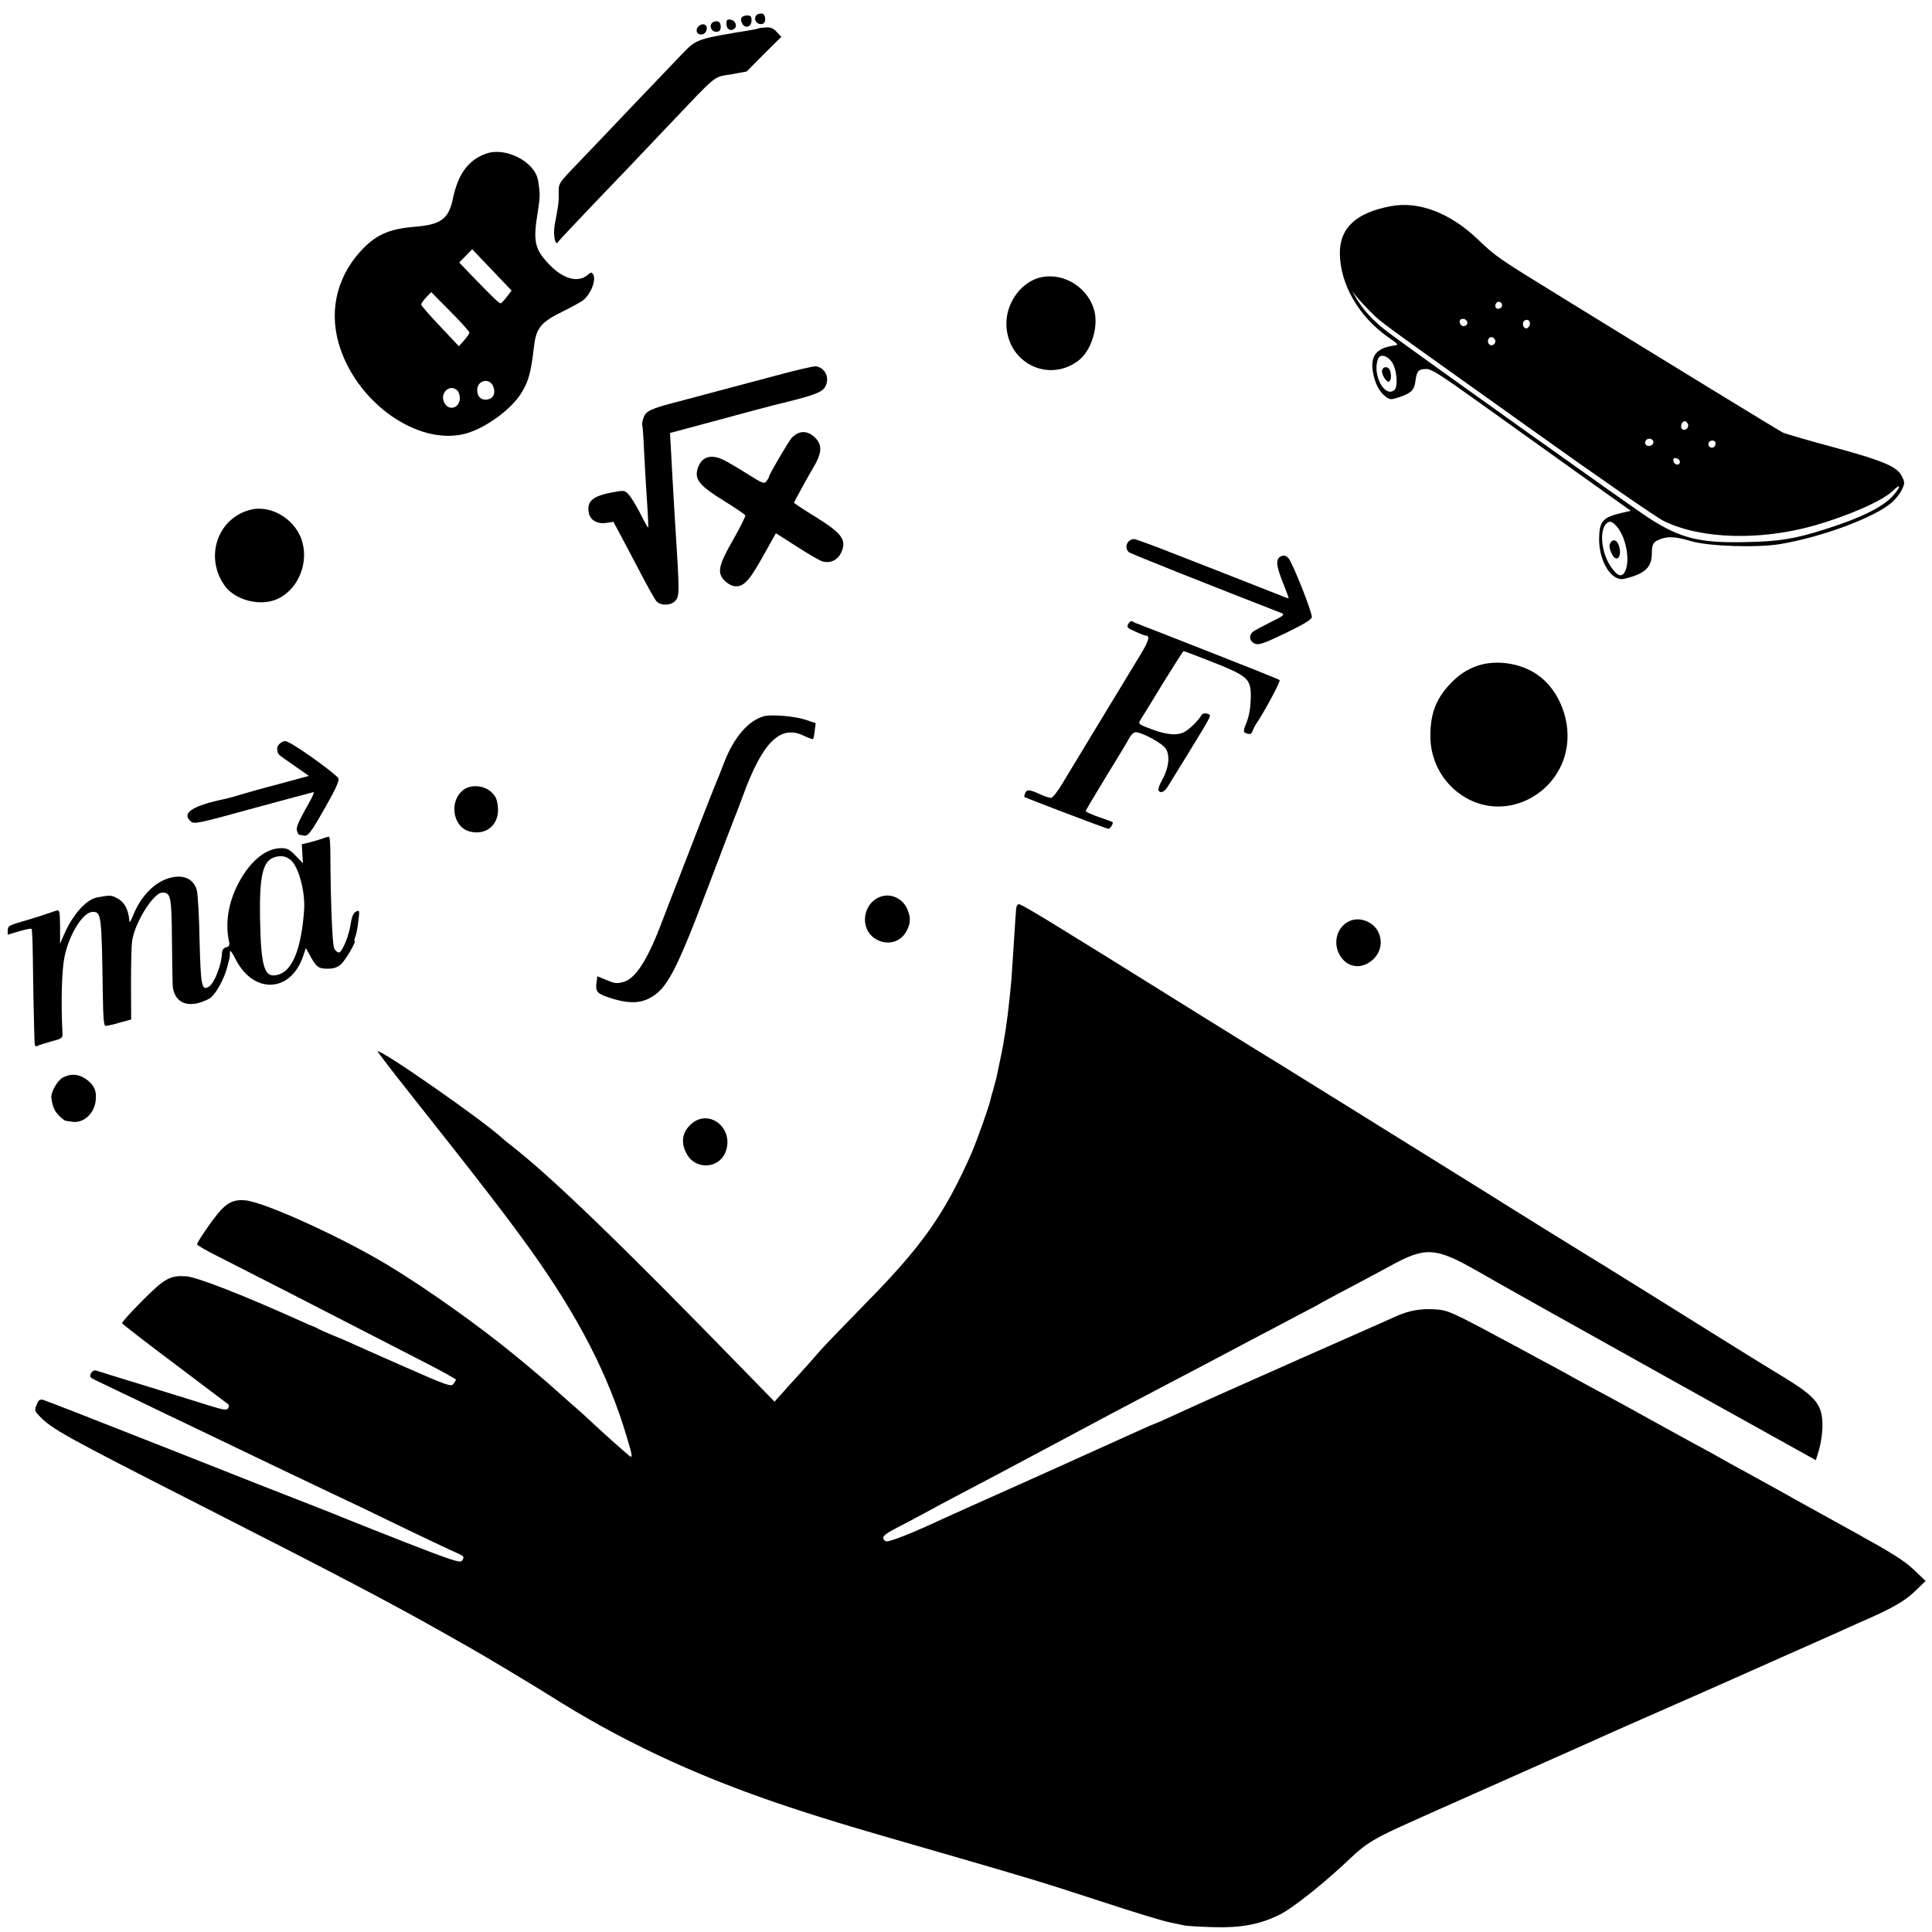<?xml version="1.0" standalone="no"?>
<!DOCTYPE svg PUBLIC "-//W3C//DTD SVG 20010904//EN"
 "http://www.w3.org/TR/2001/REC-SVG-20010904/DTD/svg10.dtd">
<svg version="1.0" xmlns="http://www.w3.org/2000/svg"
 width="1000pt" height="1000pt" viewBox="0 0 1000 1000"
 preserveAspectRatio="xMidYMid meet">
<g transform="translate(0,1000) scale(0.1,-0.1)"
fill="#000000" stroke="none">
<path d="M3917 9923 c-22 -21 2 -56 31 -46 20 7 15 53 -6 53 -10 0 -22 -3 -25
-7z"/>
<path d="M3837 9906 c-3 -8 0 -22 7 -32 18 -24 46 -11 46 21 0 20 -5 25 -24
25 -13 0 -26 -6 -29 -14z"/>
<path d="M3760 9877 c0 -27 19 -40 39 -27 20 12 8 45 -17 48 -18 3 -22 -1 -22
-21z"/>
<path d="M3687 9883 c-22 -21 2 -56 31 -46 20 7 15 53 -6 53 -10 0 -22 -3 -25
-7z"/>
<path d="M3616 9864 c-20 -20 -9 -46 18 -42 25 4 34 43 12 51 -9 4 -22 -1 -30
-9z"/>
<path d="M3927 9853 c-2 -1 -18 -5 -37 -8 -286 -47 -285 -47 -360 -125 -118
-123 -384 -402 -414 -434 -16 -17 -73 -77 -127 -133 -98 -101 -98 -102 -97
-150 1 -47 -1 -63 -21 -167 -9 -51 3 -113 17 -89 4 7 82 89 172 184 213 222
208 217 390 409 270 284 239 259 333 275 l82 15 89 90 90 89 -24 26 c-18 19
-32 25 -57 23 -19 -1 -35 -3 -36 -5z"/>
<path d="M2517 9205 c-92 -32 -146 -104 -173 -234 -22 -105 -62 -134 -199
-145 -135 -11 -204 -43 -283 -131 -126 -142 -162 -323 -99 -504 99 -284 396
-490 632 -439 107 23 254 128 308 221 34 58 45 99 62 241 11 89 37 120 150
175 39 19 82 43 98 53 43 30 75 108 57 138 -8 12 -11 12 -27 -2 -51 -44 -128
-23 -202 55 -74 78 -83 118 -57 273 12 78 12 93 1 160 -16 96 -167 175 -268
139z m106 -742 c-14 -18 -28 -33 -32 -33 -8 0 -45 36 -140 134 l-74 77 33 34
34 35 102 -107 102 -107 -25 -33z m-193 -184 c0 -5 -12 -23 -27 -40 l-28 -31
-97 103 c-54 57 -98 107 -98 113 0 5 12 22 26 37 l26 27 99 -100 c55 -55 99
-105 99 -109z m124 -282 c12 -34 -1 -61 -33 -65 -30 -5 -51 15 -51 49 0 53 67
66 84 16z m-186 -19 c7 -7 12 -24 12 -38 0 -52 -56 -70 -80 -25 -27 50 29 102
68 63z"/>
<path d="M7200 8933 c-180 -33 -265 -112 -265 -243 1 -162 99 -331 254 -438
48 -33 51 -37 30 -40 -91 -12 -125 -50 -114 -130 8 -59 33 -110 66 -134 24
-18 28 -18 74 -3 62 22 76 36 82 88 7 48 16 57 58 57 24 0 81 -37 250 -158
121 -87 352 -252 513 -367 l293 -209 -48 -11 c-98 -23 -115 -43 -116 -134 -1
-118 65 -222 130 -207 108 26 143 59 143 133 0 47 8 59 43 72 41 16 79 14 160
-10 93 -27 342 -35 462 -15 219 37 489 138 578 216 19 17 42 46 51 65 15 32
16 38 1 68 -24 51 -90 80 -354 152 -134 36 -254 71 -265 77 -21 11 -566 344
-1121 686 -358 220 -359 221 -459 316 -141 134 -303 196 -446 169z m-105 -548
c57 -57 16 -26 835 -610 338 -242 644 -453 680 -471 192 -95 502 -104 785 -23
177 51 351 128 403 179 41 41 42 22 1 -25 -52 -59 -169 -117 -354 -175 -157
-50 -239 -63 -415 -66 -233 -5 -332 20 -493 123 -73 46 -1205 853 -1348 960
-81 61 -132 116 -174 188 l-17 30 23 -30 c13 -16 46 -52 74 -80z m680 34 c0
-7 -8 -15 -17 -17 -18 -3 -25 18 -11 32 10 10 28 1 28 -15z m-181 -84 c7 -20
-23 -33 -34 -14 -5 7 -6 17 -4 21 9 13 32 9 38 -7z m323 -19 c-4 -9 -11 -16
-17 -16 -17 0 -24 31 -9 41 18 11 34 -5 26 -25z m-177 -81 c0 -19 -20 -29 -32
-17 -15 15 -2 43 17 36 8 -3 15 -12 15 -19z m-537 -107 c27 -36 35 -129 14
-147 -51 -42 -116 83 -84 162 10 26 46 18 70 -15z m1534 -324 c7 -18 -17 -38
-31 -24 -11 11 -1 40 14 40 6 0 13 -7 17 -16z m-181 -85 c9 -15 -11 -33 -30
-26 -9 4 -13 13 -10 22 7 17 30 20 40 4z m324 -13 c0 -20 -19 -31 -32 -18 -6
6 -7 15 -4 21 10 16 36 13 36 -3z m-185 -96 c0 -22 -29 -18 -33 3 -3 14 1 18
15 15 10 -2 18 -10 18 -18z m-321 -342 c46 -62 64 -175 36 -228 -16 -30 -40
-21 -71 25 -48 69 -62 180 -28 221 18 22 36 17 63 -18z"/>
<path d="M7154 8085 c-7 -18 23 -68 36 -60 11 7 13 36 4 59 -8 20 -33 21 -40
1z"/>
<path d="M8342 7198 c-15 -15 -15 -30 0 -63 21 -46 51 -26 41 28 -7 34 -26 50
-41 35z"/>
<path d="M5365 8558 c-89 -32 -156 -131 -156 -232 0 -200 213 -311 371 -194
70 52 110 183 81 271 -41 125 -179 196 -296 155z"/>
<path d="M4005 8053 c-209 -56 -365 -97 -500 -133 -136 -35 -162 -47 -174 -82
-6 -17 -9 -33 -7 -37 2 -3 7 -67 10 -141 4 -74 9 -169 12 -210 10 -150 11
-180 8 -180 -2 0 -18 28 -35 63 -17 34 -43 77 -56 96 -23 30 -30 33 -62 28
-127 -20 -164 -45 -154 -107 5 -40 41 -63 88 -57 l40 6 36 -67 c20 -37 66
-125 104 -197 37 -71 74 -138 83 -147 20 -24 74 -23 96 1 24 26 24 34 0 411
-3 52 -7 120 -9 150 -2 30 -6 112 -10 182 l-7 127 38 10 c22 6 140 38 264 71
124 34 232 62 240 64 198 48 245 64 261 94 25 45 2 97 -47 106 -11 2 -109 -21
-219 -51z"/>
<path d="M4134 7759 c-10 -3 -26 -15 -36 -25 -17 -20 -118 -191 -118 -202 0
-4 -6 -14 -13 -23 -11 -15 -21 -11 -97 37 -47 30 -105 64 -128 75 -66 31 -114
13 -132 -50 -15 -53 13 -87 135 -162 60 -37 111 -72 113 -77 1 -5 -27 -62 -64
-127 -75 -130 -83 -169 -45 -209 12 -13 33 -26 46 -29 50 -9 78 18 151 148
l70 125 110 -70 c60 -39 119 -73 132 -76 51 -14 95 18 106 77 8 45 -25 81
-142 153 -62 38 -112 71 -112 74 0 4 71 134 97 177 45 75 50 115 19 152 -27
32 -61 44 -92 32z"/>
<path d="M1290 7360 c-168 -48 -231 -248 -126 -393 54 -74 184 -107 270 -68
113 50 170 197 124 316 -41 107 -166 175 -268 145z"/>
<path d="M5842 7198 c-16 -16 -15 -43 1 -56 9 -8 404 -165 792 -316 17 -7 6
-15 -58 -46 -43 -22 -85 -44 -93 -51 -21 -18 -17 -48 10 -60 20 -9 43 -2 160
54 98 48 136 71 136 83 0 32 -103 289 -122 306 -15 14 -24 15 -39 8 -27 -15
-24 -47 11 -135 17 -42 30 -78 30 -80 0 -3 -17 2 -37 11 -21 8 -94 37 -163 64
-69 27 -228 90 -355 139 -126 50 -237 91 -245 91 -9 0 -21 -5 -28 -12z"/>
<path d="M5840 6771 c-9 -18 -5 -22 36 -40 26 -12 50 -21 55 -21 23 0 15 -27
-27 -97 -169 -278 -364 -600 -403 -665 -25 -43 -53 -78 -61 -78 -8 0 -35 9
-59 20 -53 24 -67 25 -75 4 -4 -9 -5 -18 -4 -19 14 -8 426 -165 435 -165 8 0
23 21 23 34 0 1 -31 13 -70 26 -38 13 -70 28 -70 32 0 4 48 85 106 180 59 95
113 185 121 201 8 15 22 27 31 27 33 0 138 -57 156 -85 23 -36 16 -100 -19
-163 -14 -24 -22 -48 -19 -53 11 -18 33 -8 51 24 11 17 57 93 103 167 129 211
123 198 98 206 -13 4 -24 1 -29 -7 -14 -25 -54 -66 -81 -83 -38 -25 -93 -22
-176 9 -70 26 -72 28 -59 49 7 11 60 96 116 189 57 92 105 167 107 167 3 0 56
-20 120 -45 219 -86 229 -95 228 -199 -1 -46 -8 -89 -21 -123 -18 -44 -18 -53
-6 -57 23 -9 30 -7 37 12 3 9 10 24 16 32 45 67 130 224 123 230 -4 4 -159 66
-343 138 -184 72 -348 137 -365 143 -16 7 -32 13 -35 13 -3 1 -10 5 -17 9 -7
5 -16 0 -23 -12z"/>
<path d="M7653 6556 c-58 -19 -104 -49 -151 -100 -73 -79 -101 -158 -98 -279
4 -160 115 -301 268 -341 189 -49 390 78 433 275 33 146 -31 317 -148 397 -85
59 -207 78 -304 48z"/>
<path d="M3955 6293 c-80 -21 -155 -108 -205 -235 -17 -46 -36 -92 -41 -103
-5 -11 -38 -96 -75 -190 -36 -93 -90 -233 -120 -310 -31 -77 -68 -175 -84
-217 -76 -202 -138 -301 -201 -320 -35 -10 -46 -9 -89 9 l-48 20 -5 -36 c-5
-44 4 -54 67 -75 87 -29 149 -31 201 -6 96 46 142 133 320 605 65 171 123 324
130 340 7 17 25 64 40 105 102 280 195 372 317 311 23 -11 44 -18 46 -16 3 2
7 22 9 43 l5 39 -54 18 c-53 18 -176 28 -213 18z"/>
<path d="M1452 6154 c-13 -9 -19 -22 -17 -35 5 -27 -2 -19 88 -82 l76 -53
-162 -44 c-89 -23 -180 -49 -202 -56 -22 -7 -51 -15 -65 -18 -174 -36 -233
-74 -182 -118 16 -15 43 -9 322 68 168 46 309 83 313 84 4 0 -4 -21 -19 -47
-61 -109 -72 -134 -67 -153 3 -11 8 -20 12 -21 3 0 14 -2 23 -4 23 -4 36 13
116 154 49 86 68 129 64 142 -7 17 -191 152 -253 184 -22 12 -29 12 -47 -1z"/>
<path d="M2402 5914 c-80 -56 -61 -195 30 -218 87 -22 154 38 145 128 -4 40
-11 55 -36 78 -36 33 -102 38 -139 12z"/>
<path d="M1670 5660 c-14 -5 -44 -14 -66 -20 l-42 -10 3 -49 3 -49 -38 39
c-30 32 -44 39 -74 39 -70 0 -141 -51 -199 -142 -69 -109 -95 -230 -72 -339 5
-21 2 -28 -14 -32 -13 -3 -21 -14 -22 -29 -2 -62 -39 -157 -68 -175 -37 -23
-42 4 -48 239 -2 123 -9 239 -14 259 -16 62 -73 86 -147 63 -75 -23 -145 -96
-183 -192 -10 -26 -19 -40 -19 -32 -5 64 -26 103 -68 123 -26 14 -34 14 -99 2
-58 -11 -129 -91 -175 -200 l-17 -40 0 89 c-1 79 -3 88 -18 83 -10 -3 -45 -15
-78 -26 -33 -11 -86 -27 -118 -36 -48 -14 -57 -20 -57 -40 l0 -23 60 18 c33
10 62 15 64 12 2 -4 5 -70 6 -147 1 -135 7 -396 9 -443 1 -14 5 -20 12 -17 5
4 38 14 72 24 61 16 62 16 60 51 -8 156 -3 323 11 388 25 119 96 232 146 232
44 0 46 -12 52 -417 2 -134 5 -173 15 -173 7 0 40 7 73 17 l59 16 -1 181 c0
100 2 201 6 226 14 96 111 250 156 250 44 0 48 -18 50 -247 1 -120 3 -227 4
-238 9 -74 59 -106 135 -86 25 7 54 20 64 29 30 27 67 97 82 152 16 61 15 55
15 82 0 13 11 0 30 -38 94 -183 287 -172 350 20 l13 39 16 -29 c37 -69 48 -78
96 -78 33 0 51 6 71 24 24 23 81 120 69 120 -2 0 0 11 5 24 5 13 12 50 15 81
7 54 6 56 -13 46 -13 -7 -21 -25 -26 -58 -8 -63 -45 -153 -62 -153 -7 0 -18 9
-24 20 -10 18 -19 246 -20 488 0 50 -3 92 -7 91 -5 0 -19 -4 -33 -9z m-167
-110 c42 -33 78 -165 71 -261 -14 -196 -59 -311 -131 -333 -74 -23 -92 30 -97
287 -4 214 13 295 67 317 36 14 63 11 90 -10z"/>
<path d="M4565 5361 c-100 -29 -120 -168 -33 -221 61 -37 133 -17 163 46 19
40 19 65 1 109 -22 51 -80 81 -131 66z"/>
<path d="M5259 5288 c-1 -18 -3 -42 -4 -53 -1 -11 -5 -74 -9 -140 -4 -66 -9
-141 -11 -167 -3 -27 -7 -72 -10 -100 -11 -109 -27 -216 -47 -308 -11 -52 -21
-99 -22 -105 -2 -5 -8 -30 -15 -55 -8 -25 -14 -49 -15 -55 -7 -33 -71 -213
-98 -275 -141 -318 -255 -480 -556 -785 -103 -105 -204 -210 -226 -235 -21
-25 -70 -80 -110 -124 -39 -43 -84 -92 -99 -110 l-28 -31 -161 165 c-634 652
-997 1002 -1206 1164 -15 11 -36 29 -47 39 -101 92 -627 459 -640 445 -2 -2
75 -102 171 -223 366 -462 499 -635 621 -805 247 -346 402 -647 497 -967 29
-95 31 -111 16 -100 -16 11 -160 140 -220 197 -14 14 -60 54 -101 90 -40 36
-76 67 -79 70 -6 7 -125 108 -195 165 -181 149 -453 343 -653 464 -237 144
-638 327 -741 338 -60 6 -97 -12 -144 -69 -45 -56 -107 -148 -107 -159 0 -4
48 -32 108 -62 117 -59 446 -227 1069 -548 90 -46 163 -87 163 -90 0 -3 -6
-13 -13 -22 -11 -16 -32 -9 -252 88 -132 58 -260 115 -284 126 -24 11 -66 29
-94 40 -27 11 -59 25 -71 32 -12 6 -23 12 -26 12 -3 1 -21 8 -40 17 -319 144
-559 238 -617 242 -83 5 -110 -10 -226 -126 -60 -60 -107 -112 -105 -117 2 -5
125 -100 273 -211 149 -112 273 -206 277 -209 4 -3 3 -12 -1 -20 -7 -11 -24
-9 -92 12 -46 15 -194 60 -329 102 -135 41 -253 78 -262 81 -10 3 -21 -3 -27
-14 -9 -17 -6 -22 22 -35 17 -9 109 -52 202 -97 94 -45 217 -105 275 -132 58
-28 159 -76 225 -108 66 -32 167 -80 225 -108 246 -117 370 -177 450 -214 47
-23 166 -80 265 -128 99 -47 199 -95 223 -105 45 -20 47 -22 33 -44 -8 -12
-60 5 -298 98 -158 62 -301 119 -318 126 -16 7 -73 30 -125 50 -104 40 -460
180 -775 305 -439 173 -631 248 -651 254 -17 5 -24 0 -34 -24 -12 -28 -11 -33
11 -56 65 -70 129 -105 844 -469 704 -358 976 -501 1245 -653 63 -36 131 -74
150 -85 59 -33 331 -196 405 -243 363 -230 735 -405 1170 -554 219 -74 362
-118 822 -250 498 -144 545 -158 888 -270 149 -49 295 -93 325 -99 30 -6 66
-14 80 -17 14 -3 81 -7 150 -9 144 -4 241 14 344 65 67 33 234 166 366 292 84
80 130 107 345 202 17 8 113 51 215 96 102 45 203 90 225 100 22 10 141 63
265 118 124 55 250 111 280 125 30 14 150 66 265 117 210 92 265 117 340 150
22 10 164 73 315 140 151 67 300 133 330 147 30 14 71 32 90 40 142 63 200 97
251 146 l56 54 -62 59 c-48 46 -116 88 -306 193 -264 146 -270 149 -404 224
-49 27 -115 63 -145 80 -30 16 -73 40 -95 52 -64 36 -104 59 -190 105 -44 24
-114 62 -155 85 -41 23 -106 58 -143 79 -37 20 -82 45 -100 55 -18 9 -77 42
-132 71 -55 30 -118 64 -140 77 -22 12 -60 33 -85 46 -25 13 -86 46 -135 73
-368 198 -378 203 -450 207 -73 4 -129 -6 -192 -33 -27 -12 -61 -27 -78 -35
-16 -7 -210 -93 -430 -190 -373 -165 -526 -234 -683 -306 -35 -16 -65 -29 -67
-29 -2 0 -32 -13 -67 -29 -35 -16 -270 -122 -523 -236 -253 -113 -476 -213
-495 -222 -180 -84 -296 -129 -307 -120 -24 18 -13 32 55 67 37 19 101 53 142
75 41 23 131 71 200 107 69 36 256 135 415 220 325 174 442 236 595 316 58 30
141 74 185 97 44 23 125 66 180 95 55 29 132 70 170 90 39 20 120 63 180 95
61 31 124 65 140 75 17 9 84 46 150 80 66 35 156 83 200 107 183 101 234 98
450 -25 171 -98 461 -260 1067 -598 l687 -382 17 57 c9 31 17 85 17 121 0 109
-32 149 -199 251 -116 70 -254 156 -717 445 -158 98 -299 186 -315 195 -28 17
-332 205 -392 243 -47 30 -118 74 -430 268 -146 91 -359 223 -473 294 -267
166 -375 233 -409 253 -15 9 -128 79 -250 155 -123 77 -286 178 -363 226 -77
48 -242 151 -368 228 -125 78 -234 142 -242 142 -10 0 -15 -11 -16 -32z"/>
<path d="M6984 5232 c-63 -29 -86 -109 -51 -173 37 -68 114 -80 173 -26 41 37
52 94 28 143 -26 54 -98 81 -150 56z"/>
<path d="M326 4423 c-29 -15 -65 -78 -60 -107 7 -47 16 -67 40 -91 14 -14 28
-25 32 -26 4 0 19 -3 34 -5 58 -10 115 40 123 107 7 53 -8 85 -53 116 -37 24
-76 27 -116 6z"/>
<path d="M3581 4185 c-48 -41 -59 -93 -30 -151 46 -96 182 -85 209 17 32 116
-91 208 -179 134z"/>
</g>
</svg>
